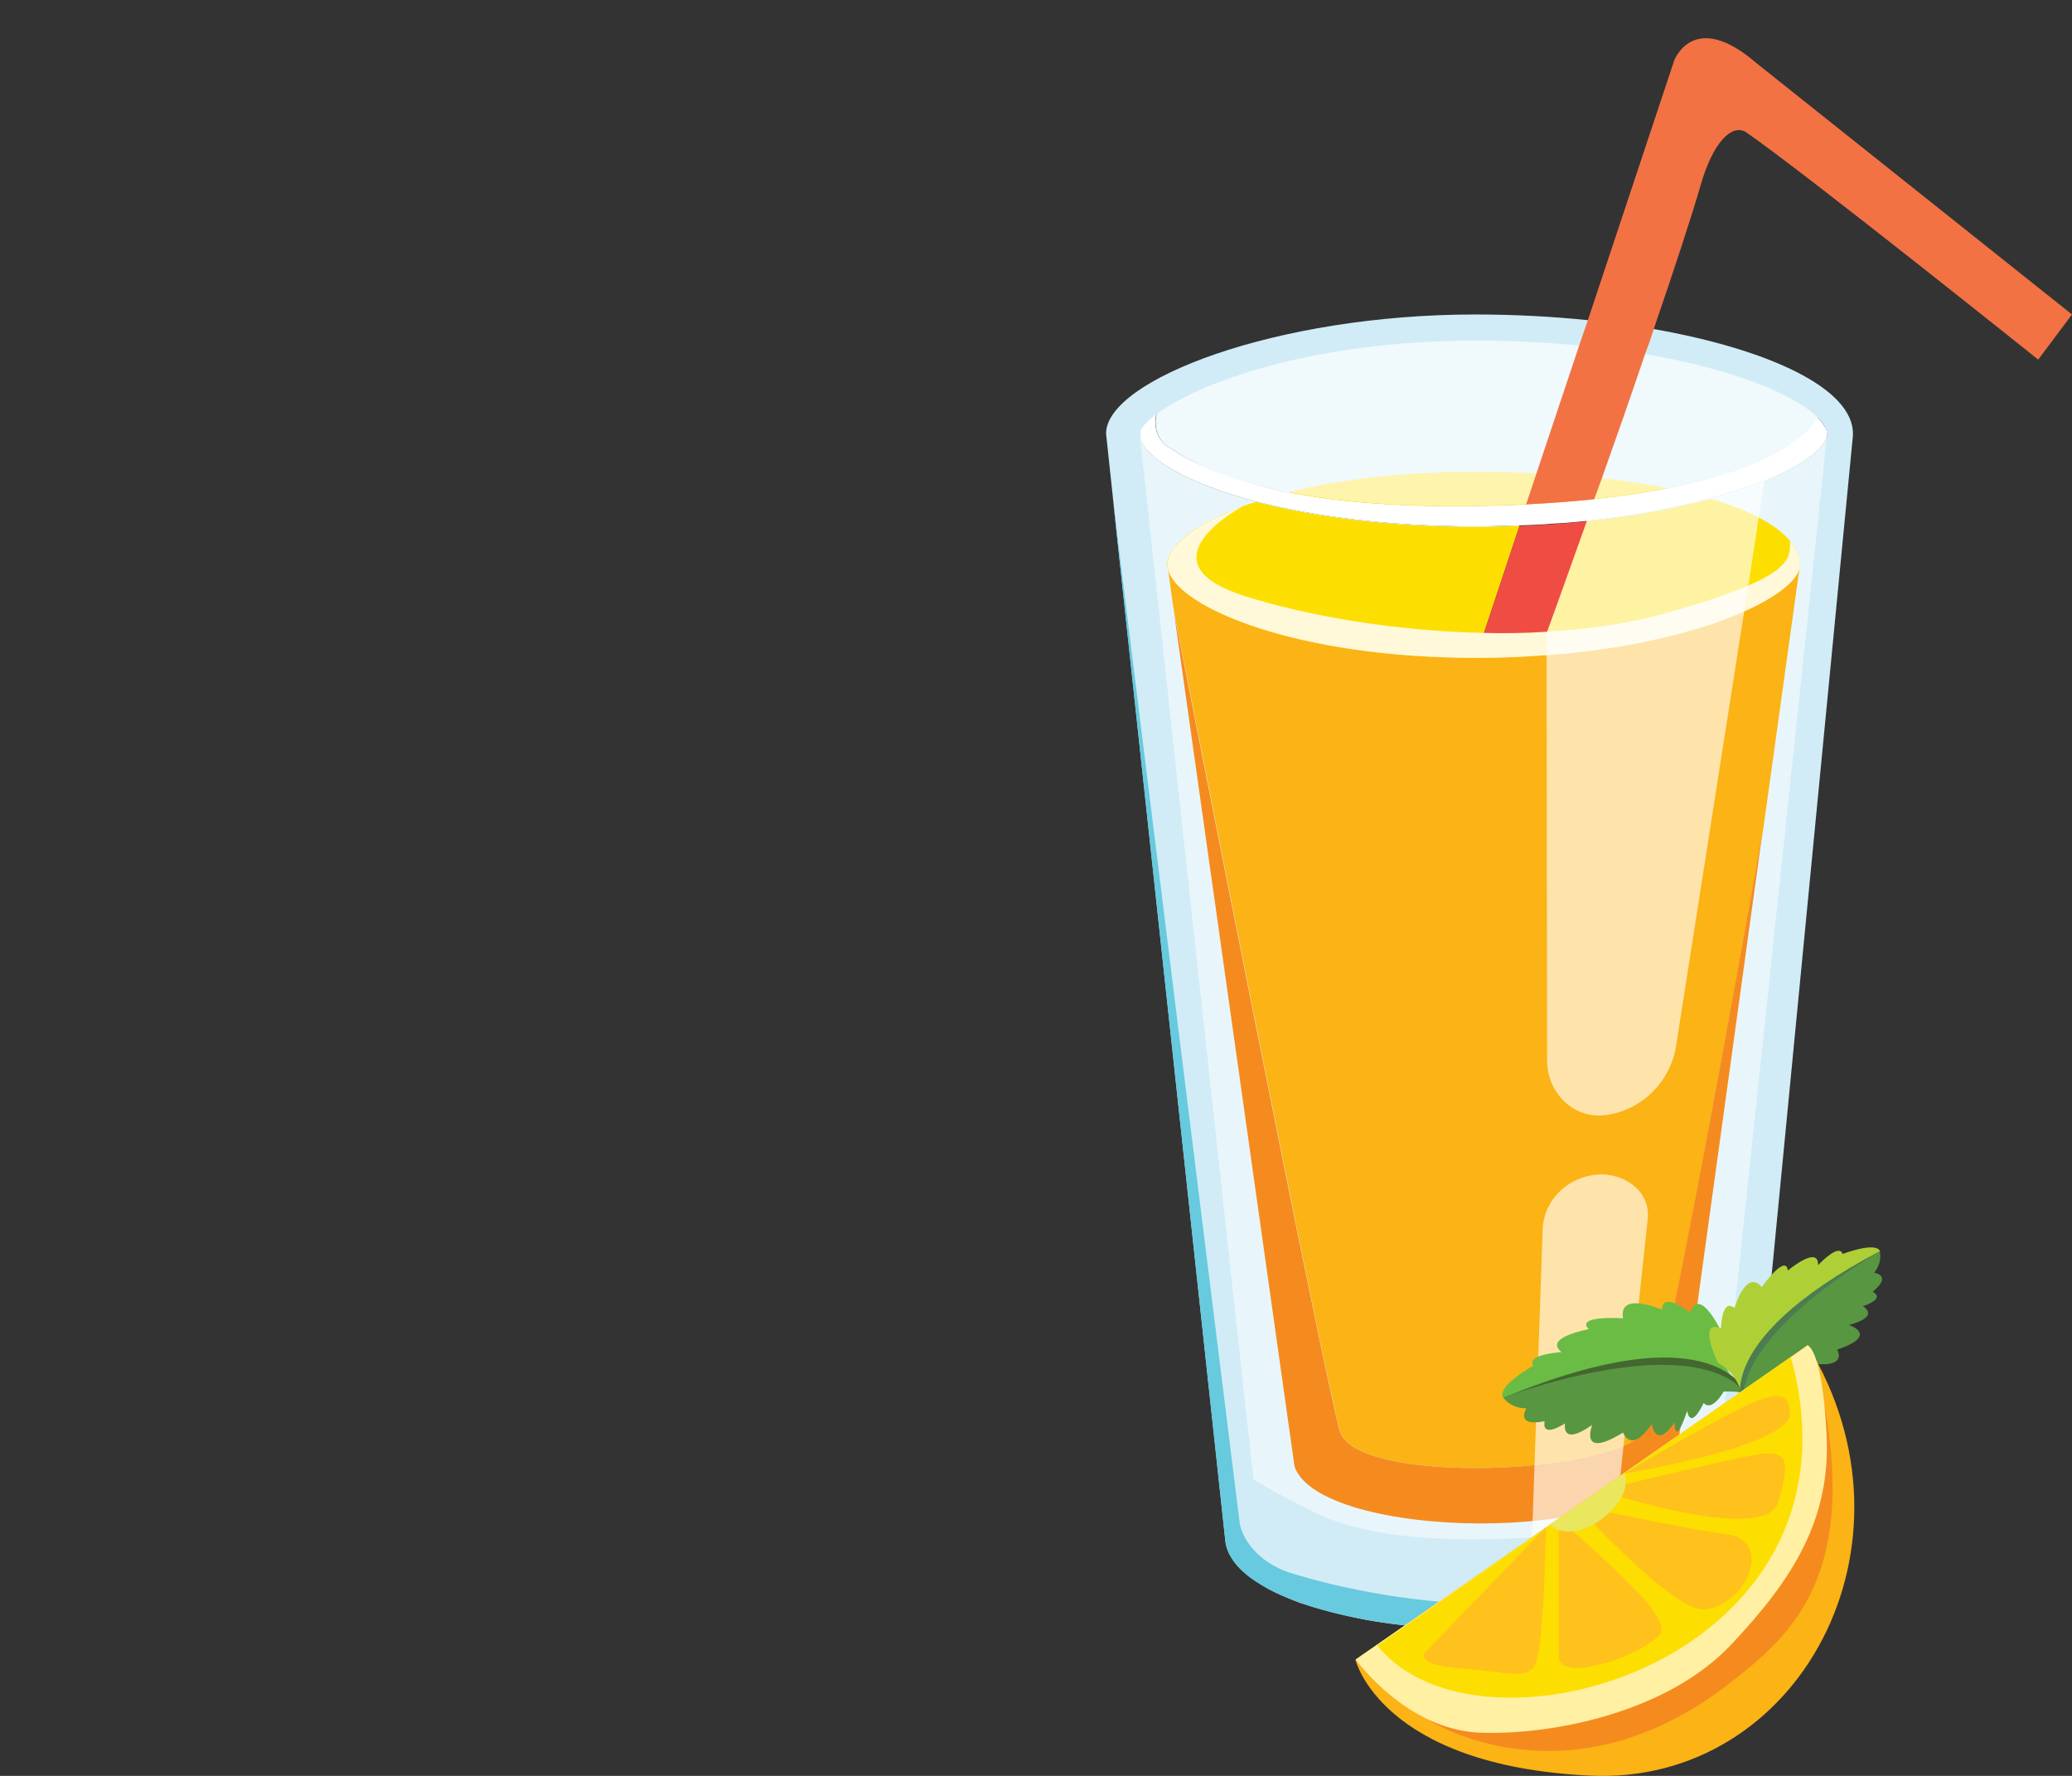 <?xml version="1.0" encoding="utf-8"?>
<!-- Generator: Adobe Illustrator 24.0.2, SVG Export Plug-In . SVG Version: 6.00 Build 0)  -->
<svg version="1.1" id="Layer_1" xmlns="http://www.w3.org/2000/svg" xmlns:xlink="http://www.w3.org/1999/xlink" x="0px" y="0px"
	 viewBox="0 0 840 720" style="enable-background:new 0 0 840 720;" height="720" width="840" xml:space="preserve">
<rect x="0" y="0" width="840" height="720" fill="#333333" stroke="none"/>
<style type="text/css">
	.st0{fill:#D1ECF6;}
	.st1{fill:#E8F6FB;}
	.st2{fill:#FFFFFF;}
	.st3{fill:#FCDF00;}
	.st4{fill:#FBB315;}
	.st5{fill:#F58B1F;}
	.st6{fill:#FFF9DA;}
	.st7{opacity:0.67;fill:#FFFFFF;}
	.st8{opacity:0.8;fill:#F7FBFF;}
	.st9{opacity:0.64;fill:#FFFFFF;}
	.st10{fill:#67CADE;}
	.st11{fill:#F27244;}
	.st12{fill:#EF4D43;}
	.st13{fill:#6ABC45;}
	.st14{fill:#446730;}
	.st15{fill:#589642;}
	.st16{fill:#AED036;}
	.st17{fill:#4C7D50;}
	.st18{fill:#FFF0A4;}
	.st19{fill:#FFC21C;}
	.st20{fill:#E8E75E;}
</style>
<g>
	<g>
		<g>
			<path class="st0" d="M670.4,133.4c-8.5-1.4-17.5-2.6-26.8-3.6c-14.6-1.5-29.9-2.3-45.5-2.3c-80.9,0-149.7,26.6-149.7,48.3
				c0,1,48.3,448.4,48.3,448.4c0.1,1.3,0.4,2.7,0.9,4.1c0.4,1.1,0.9,2.1,1.5,3c1.7,2.9,4.3,5.7,7.6,8.1c2.2,1.6,4.8,3.2,7.5,4.8
				c3.7,2,8,3.8,12.7,5.6c2.3,0.7,4.8,1.6,7.4,2.3c2.6,0.7,5.2,1.5,7.9,2.1c2.7,0.7,5.5,1.3,8.4,1.9c4.3,0.9,8.8,1.6,13.3,2.2
				c3.1,0.4,6.2,0.7,9.2,1.1c1.6,0.1,3.2,0.4,4.8,0.5c3.6,0.2,7.2,0.4,10.8,0.6c10.2,0.5,20.7,0.4,31-0.2c0.5,0,1.1,0,1.6-0.1
				l1.5-0.1c2.1,0,4.3-0.2,6.5-0.5c2.3-0.2,4.6-0.5,6.8-0.7c4.9-0.6,9.8-1.5,14.4-2.3c1.5-0.2,3.1-0.6,4.7-1c1.5-0.4,3-0.7,4.6-1.1
				c3.6-0.9,6.9-1.8,10.2-3c1.4-0.4,2.7-0.9,4.1-1.5c3.6-1.1,6.9-2.6,10.2-4.2c1.9-0.9,3.8-1.9,5.6-3c1.2-0.6,2.2-1.4,3.3-2.1
				c1.1-0.6,2.1-1.4,3.1-2.1c0.1,0,0.2-0.1,0.4-0.3c2.5-1.7,4.8-3.7,6.8-5.8c1.5-1.5,2.7-3.1,4-4.7l43.5-449.3
				c0.1-0.9,0.2-1.7,0.2-2.6C751.3,157.6,717.5,141.7,670.4,133.4z M740.6,177.1c-1.4,5.2-10.1,11.8-25.3,18
				c-0.2,0.1-0.6,0.2-0.9,0.2c-7,2.6-14.1,4.8-21.2,6.8c-3.5,1-6.9,1.8-10.4,2.7c-1.6,0.4-3.2,0.7-4.8,1c-2.5,0.6-5.1,1.1-7.6,1.6
				c-8.6,1.6-17.4,2.8-26.3,3.7c-0.2,0.1-0.6,0.1-0.9,0.1c-8.5,23.8-14.9,41.7-16.1,44.8c-0.1,0.1-0.1,0-0.1,0
				c-8.4,0.6-17,0.7-25.5,0.5l14.4-43.4c-5.8,0.2-11.7,0.4-17.8,0.4c-35.9,0-66.1-4.2-88.9-10.1c-28.1-7.4-44.9-17.5-46.9-25.9
				c-0.1-0.6-0.1-1.1-0.1-1.6c0-0.5,0.1-1,0.5-1.6c0.1-0.5,0.5-1,0.9-1.5c0.2-0.4,0.6-0.7,1-1.1c0.4-0.5,0.9-1,1.5-1.5
				c0.7-0.7,1.6-1.4,2.6-2.1c0-0.1,0.1-0.1,0.2-0.2c0,0.2-2.7,9.3,5.9,14.1c1,0.5,3.2,2.2,7.4,4.4c0.5,0.2,1,0.5,1.6,0.7
				c6,3.1,15.3,7,29,10.4c0.1,0,0.3,0.1,0.4,0.1l8.5,2.2c0.2-0.1,0.4-0.2,0.6-0.2c19.7,3.9,47.1,6.5,84.2,5.4
				c4.2-0.1,8.3-0.2,12.2-0.5c10-0.5,19.2-1.2,27.6-2.1c11.2-1.2,21.1-2.7,29.8-4.4c42.6-8.4,57.2-21.8,60.7-28.7
				c0.6,0.6,1.1,1.1,1.6,1.7c0.5,0.6,0.9,1.1,1.2,1.7c0.6,1.1,1,2.1,1,3.2C740.7,176.2,740.7,176.7,740.6,177.1z"/>
			<path class="st1" d="M512.8,197.5c-13.7-3.3-22.9-7.3-29-10.4C492.9,191,502.6,194.5,512.8,197.5z"/>
			<path class="st2" d="M740.7,175.9c0,0.4,0,0.9-0.1,1.2c-1.4,5.2-10.1,11.8-25.3,18c-0.2,0.1-0.6,0.2-0.9,0.2
				c-7,2.6-14.1,4.8-21.2,6.8c-3.5,1-6.9,1.8-10.4,2.7c-1.6,0.4-3.2,0.7-4.8,1c-2.5,0.6-5.1,1.1-7.6,1.6c-8.6,1.6-17.4,2.8-26.3,3.7
				c-0.2,0.1-0.6,0.1-0.9,0.1c-4.5,0.5-9.1,0.9-13.7,1.1c-4.4,0.4-9,0.6-13.7,0.7c-5.8,0.2-11.7,0.4-17.8,0.4
				c-35.9,0-66.1-4.2-88.9-10.1c-28.1-7.4-44.9-17.5-46.9-25.9c-0.1-0.6-0.1-1.1-0.1-1.6c0-0.5,0.1-1,0.5-1.6c0.1-0.5,0.5-1,0.9-1.5
				c0.2-0.4,0.6-0.7,1-1.1c0.4-0.5,0.9-1,1.5-1.5c0.7-0.7,1.6-1.4,2.6-2.1c0-0.1,0.1-0.1,0.2-0.2c0,0.2-2.7,9.3,5.9,14.1
				c1,0.5,3.2,2.2,7.4,4.4c0.5,0.2,1,0.5,1.6,0.7c6,3.1,15.3,7,29,10.4c0.1,0,0.3,0.1,0.4,0.1l8.5,2.2c0.2-0.1,0.4-0.2,0.6-0.2
				c19.7,3.9,47.1,6.5,84.2,5.4c4.2-0.1,8.3-0.2,12.2-0.5c10-0.5,19.2-1.2,27.6-2.1c11.2-1.2,21.1-2.7,29.8-4.4
				c42.6-8.4,57.2-21.8,60.7-28.7c0.6,0.6,1.1,1.1,1.6,1.7c0.5,0.6,0.9,1.1,1.2,1.7C740.3,173.8,740.7,174.8,740.7,175.9z"/>
			<path class="st1" d="M740.6,177.1l-44.2,418.1c-6.9,11.1-22.1,18.7-41.7,23.3c-10.1,2.4-21.6,3.9-33.7,4.8
				c-8.3,0.5-16.9,0.8-25.7,0.8c-46.5-0.3-61.4-10.7-68-13.8c-6.7-3.1-19.1-10.4-19.1-10.4c-0.6-4.1-42.9-394.2-46-422.5
				c2,8.4,18.7,18.5,46.9,25.9c22.8,5.9,53,10.1,88.9,10.1c6,0,12-0.1,17.8-0.4l-14.4,43.4c8.5,0.3,17.1,0.1,25.5-0.5
				c0,0,0,0.1,0.1,0c1.2-3.1,7.6-21,16.1-44.8c0.3,0,0.6,0,0.9-0.1c8.9-0.9,17.6-2.1,26.3-3.7c2.6-0.5,5.2-1,7.6-1.6
				c1.6-0.2,3.2-0.6,4.8-1c3.4-0.9,6.9-1.7,10.4-2.7c7.2-2,14.2-4.2,21.2-6.8c0.2,0,0.6-0.1,0.9-0.2
				C730.5,188.9,739.2,182.3,740.6,177.1z"/>
			<path class="st3" d="M725.7,219.3c-2.7-3.3-7-6.5-12.7-9.5c-5.3-2.8-11.7-5.3-19.2-7.5c-0.1,0-0.4-0.1-0.5-0.1
				c-3.5,1-6.9,1.8-10.4,2.7c-1.6,0.4-3.2,0.7-4.8,1c-2.5,0.6-5.1,1.1-7.6,1.6c-8.6,1.6-17.4,2.8-26.3,3.7c-0.2,0.1-0.6,0.1-0.9,0.1
				c-8.5,23.8-14.9,41.7-16.1,44.8c-0.1,0.1-0.1,0-0.1,0c-8.4,0.6-17,0.7-25.5,0.5l14.4-43.4c-5.8,0.2-11.7,0.4-17.8,0.4
				c-35.9,0-66.1-4.2-88.9-10.1c-1.7,0.5-3.5,1-5.1,1.6c-0.1,0-0.2,0.1-0.5,0.2c-1.3,0.4-2.6,0.9-3.8,1.5c-1.1,0.5-2.3,1-3.5,1.5
				c-2.2,1-4.3,2-6.3,3.1c-4.2,2.1-7.6,4.4-10.4,6.8c-0.2,0.1-0.4,0.4-0.5,0.5c-1.2,1.1-2.3,2.2-3.2,3.3c-0.4,0.5-0.7,1-1,1.5
				c-0.9,1.4-1.4,2.6-1.6,3.7c-0.1,0.6-0.2,1.2-0.2,1.8l0.4,2.2c4.2,15.2,51.9,35.5,124.7,35.5c7.9,0,15.6-0.2,22.7-0.7
				c2.1-0.1,4.1-0.2,6-0.4c1.4,0,2.7-0.1,4.1-0.4c2.7-0.1,5.4-0.4,8-0.7c2.8-0.3,5.6-0.6,8.1-1c2.3-0.2,4.6-0.6,6.9-1
				c14.1-2.2,26.3-5.2,36.6-8.5c1.5-0.4,3-0.9,4.5-1.4c4.3-1.6,8.3-3.1,11.8-4.7c13.3-5.9,21.1-12.3,22.4-17.4l0.2-1.6
				C729.7,225.6,728.3,222.4,725.7,219.3z M649.4,193.9c-8.3-0.9-17.1-1.6-26.5-2c-7.9-0.4-16-0.6-24.7-0.6c-30.4,0-56.1,3.3-76,8.3
				c19.7,3.9,47.1,6.5,84.2,5.4c4.2-0.1,8.3-0.2,12.2-0.5c10-0.5,19.2-1.2,27.6-2.1c11.2-1.2,21.1-2.7,29.8-4.4
				C668.1,196.3,659.2,195,649.4,193.9z"/>
			<path class="st4" d="M729.5,230.5l-14.2,102.3c0,0,0,0.2-0.1,0.7c-0.1,0.5-0.2,1.2-0.3,2l-0.2,1.4
				c-5.7,31.4-41.9,235.7-48.3,243.9c-13.6,17.1-116.6,21.4-123.1-0.6c-6.2-21.2-60.3-297.1-67.2-331.5c-0.4-2.3-0.6-3.5-0.6-3.5
				l-1.9-14c4.3,15.2,52,35.5,124.8,35.5C676.6,266.6,725.7,244.1,729.5,230.5z"/>
			<path class="st5" d="M714.6,336.9l-35.2,255c-15.7,35.5-144.8,32.3-154.6,2.6l-48.8-345.8c6.8,34.4,61,310.3,67.2,331.5
				c6.5,22,109.5,17.7,123.1,0.6C672.7,572.6,709,368.3,714.6,336.9z"/>
			<path class="st6" d="M729.7,228.9l-0.2,1.6c-1.3,5.1-9.1,11.5-22.4,17.4c-3.6,1.6-7.5,3.1-11.8,4.7c-1.4,0.5-2.8,1-4.5,1.4
				c-10.4,3.3-22.6,6.3-36.6,8.5c-2.3,0.4-4.6,0.7-6.9,1c-2.6,0.4-5.3,0.7-8.1,1c-2.6,0.4-5.3,0.6-8,0.7c-1.3,0.3-2.7,0.4-4.1,0.4
				c-2,0.1-3.9,0.2-6,0.4c-7.2,0.5-14.8,0.7-22.7,0.7c-72.8,0-120.5-20.4-124.7-35.5l-0.4-2.2c0-0.6,0.1-1.2,0.2-1.8
				c0.2-1.1,0.7-2.3,1.6-3.7c0.2-0.5,0.6-1,1-1.5c0.9-1.1,2-2.2,3.2-3.3c0.1-0.1,0.3-0.4,0.5-0.5c2.7-2.3,6.2-4.7,10.4-6.8
				c2-1.1,4.1-2.1,6.3-3.1c1.1-0.5,2.3-1,3.5-1.5c1.2-0.6,2.5-1.1,3.8-1.5c-4.9,2.7-40,23.3,0.6,36.3c25.5,8.1,61.2,14.3,97.2,15
				c8.5,0.3,17.1,0.1,25.5-0.5c0,0,0,0.1,0.1,0c16.7-0.9,32.9-3.2,47.7-7.4c15.7-4.3,26.4-8,33.9-11.3c18.5-8,16.7-13.3,16.9-18
				C728.3,222.4,729.7,225.6,729.7,228.9z"/>
			<path class="st7" d="M714.4,195.4c-5.9,2.5-13,4.7-20.7,6.9c-3.4,0.9-7,1.7-10.8,2.6c3.4-0.9,6.9-1.7,10.4-2.7
				C700.4,200.2,707.4,197.9,714.4,195.4z"/>
			<path class="st7" d="M736.9,169.2c-3.4,6.9-18.1,20.4-60.7,28.7c-8.7,1.7-18.6,3.2-29.8,4.4c-8.4,0.9-17.6,1.6-27.6,2.1
				c-3.9,0.2-8,0.4-12.2,0.5c-37.1,1.1-64.5-1.5-84.2-5.4c-0.3,0-0.4,0.1-0.6,0.2l-8.5-2.2c-0.1,0-0.3-0.1-0.4-0.1
				c-13.7-3.3-22.9-7.3-29-10.4c-0.6-0.2-1.1-0.5-1.6-0.7c-4.2-2.2-6.4-4-7.4-4.4c-8.6-4.8-5.9-13.8-5.9-14.1
				c16.1-12,61.4-29.7,129.3-29.7c15.1,0,29.1,0.7,42.1,2c9.5,0.9,18.5,2.1,26.8,3.5C703.6,149.8,728,160.3,736.9,169.2z"/>
			<path class="st8" d="M522.3,199.5c-0.3,0-0.4,0.1-0.6,0.2l-8.5-2.2C516,198.2,519,198.9,522.3,199.5z"/>
			<path class="st8" d="M714.4,195.4c-5.9,2.5-13,4.7-20.7,6.9c-3.4,0.9-7,1.7-10.8,2.6c3.4-0.9,6.9-1.7,10.4-2.7
				C700.4,200.2,707.4,197.9,714.4,195.4z"/>
			<path class="st9" d="M715.3,195.1l-2.3,14.7l-4.2,27.5l-1.7,10.6L679.5,424c-2.3,14.6-13.9,26.2-28.6,28.1
				c-12.9,1.7-23.7-9-23.7-22.1L627,265.5v-9c0,0,0,0,0-0.1V256c0,0,0,0.1,0.1,0c1.2-3.1,7.6-21,16.1-44.8c0.3,0,0.6,0,0.9-0.1
				c8.9-0.9,17.6-2.1,26.3-3.7c2.6-0.5,5.2-1,7.6-1.6c1.6-0.2,3.2-0.6,4.8-1c3.4-0.9,6.9-1.7,10.4-2.7c7.2-2,14.2-4.2,21.2-6.8
				C714.7,195.4,715.1,195.2,715.3,195.1z"/>
			<path class="st9" d="M625.4,498.5c0.4-12,10.2-21.4,22.2-22.3c11-0.8,21.6,6.9,20.4,17.9l-17.3,162.3l-30.9,3.9L625.4,498.5z"/>
			<path class="st10" d="M496.7,624.2c3.3,41.3,173.4,54.5,210.7,3.6l4.8-49.4l0,0c-7.8,39.8-21.1,51.9-21.1,51.9
				c-71.3,40.8-169.8,6.8-169.8,6.8c-17-6.8-18.7-19.4-18.7-19.4s-52-418.7-51.7-417.9L496.7,624.2z"/>
		</g>
		<path class="st11" d="M840,127.5l-13.7,18.3c0,0-95.2-76.2-118.3-92.1c-5.8-3.9-13.6,4.1-18.5,21.2c-4,13.8-11.1,35.3-19.1,58.6
			c-1,3.3-2.2,6.7-3.5,10.1c-5.7,16.9-11.8,34.3-17.5,50.3c-1,2.8-2.1,5.7-3.1,8.5c-8.4,0.9-17.6,1.6-27.6,2.1l4.2-12.6l17.3-51.8
			l3.5-10.2l35-105.3c0,0,7.8-21.2,33.5,1.1L840,127.5z"/>
		<path class="st12" d="M643.3,211.3c-8.5,23.8-14.9,41.7-16.1,44.8c-0.1,0.1-0.1,0-0.1,0c-8.4,0.6-17,0.7-25.5,0.5l14.4-43.4
			c4.7-0.1,9.2-0.4,13.7-0.7C634.1,212.1,638.7,211.8,643.3,211.3z"/>
	</g>
	<g>
		<g>
			<path class="st13" d="M703.9,561.2c-3.2-4.1-7-11.2-5.2-19.6c0,0-9.5-21.1-13.5-9.4c0,0-11.3-9-11.4-1.2c0,0-17.8-7.8-15.8,3.5
				c0,0-19.6-1.4-13.9,4.4c0,0-17.3,3.1-11.8,8.6c0.3,0.3,0.5,0.5,0.7,0.7c-2.8,0.2-14.1,1.3-11.4,5.5c0,0-14.2,7.9-12.4,12.6
				c0,0,0.1,0.1,0.2,0.3C672.1,545.3,695.9,554.9,703.9,561.2z"/>
			<path class="st14" d="M609.5,566.7c0,0,81.3-19.4,99.1-1C708.6,565.7,696.7,530.6,609.5,566.7z"/>
			<path class="st15" d="M634.5,577.1c0,0-2,9.7,11,0.6c0,0-5.7,14.3,12.5,3.1c0,0,3.1,9,11.6-3.4c0,0,1.6,10.6,9.3-0.7
				c0,0-0.2,10.9,5.1-4.7c0,0,1,8.4,6.7-3.2c0,0,2.8,4.1,8.1-4.6c0,0,6.4-0.3,8.8,0.9c0,0-1.7-1.4-3.7-4c-8.1-6.3-31.8-16-94.5,5.4
				c0.7,1.1,3.4,4.4,9.4,4.5c0,0-4.8,7.6,7.4,5.2C626.3,576.3,624.2,583.4,634.5,577.1z"/>
		</g>
		<g>
			<path class="st16" d="M706.6,566.8c-1-4.4-3.5-10.8-10.1-14.2c0,0-8.8-17.8,1.2-14.1c0,0,0.2-12.4,5.5-8.2c0,0,4.6-16,11-8.5
				c0,0,9.8-13.7,10.6-6.7c0,0,11.6-9.7,12.2-3.1c0,0.3,0.1,0.6,0.1,0.9c1.7-1.8,8.6-8.6,9.9-4.5c0,0,13-5,15.1-1.3
				c0,0,0,0.1,0.1,0.3C713.5,537,706.8,558,706.6,566.8z"/>
			<path class="st17" d="M762,507.3c0,0-57.4,43.1-55,65C707,572.3,690.3,545.2,762,507.3z"/>
			<path class="st15" d="M755.2,529.6c0,0,7.5,4-5.6,7.6c0,0,12.6,4.1-4.8,10c0,0,4.3,7-8.6,5.8c0,0,6.1,6.9-5.6,5.8
				c0,0,7.3,5.8-5.9,0.8c0,0,5,5.3-5.8,2.7c0,0,1.2,4.1-7.5,2.8c0,0-3.7,4-4.2,6.3c0,0,0-1.9-0.6-4.6c0.2-8.8,6.9-29.8,55.4-59.5
				c0.3,1,1,4.7-2.2,8.7c0,0,7.6,1-0.6,7.7C759.1,523.7,765,526.2,755.2,529.6z"/>
		</g>
	</g>
	<g>
		<path class="st4" d="M549.5,672.9c0,0,10.2,42.9,95,47c84.8,4.1,137.5-93.8,88.3-174.5L549.5,672.9z"/>
		<path class="st5" d="M579.7,697.6c0,0,56.1,36.2,122.1-15.6c22.7-17.9,51.1-40.9,37.7-113L579.7,697.6z"/>
		<path class="st18" d="M726,550.2l6.8-4.8c0,0,5.9,1.4,7.7,35.9c1.8,34.5-13.5,58.9-38.9,85.7c-25.3,26.8-71.1,36.5-101.3,35.5
			c-30.2-1-50.7-29.7-50.7-29.7l53.7-37.2L726,550.2z"/>
		<path class="st3" d="M558.4,667.1c40.9,52.1,201.7,6.3,167.6-116.9L558.4,667.1z"/>
		<path class="st19" d="M626.7,619.2l-49.4,51.2c0,0-3,4.8,14.7,6c17.7,1.2,27.5,5.2,30.5-1.8C626.1,666.1,626.7,619.2,626.7,619.2z
			"/>
		<path class="st19" d="M631.9,615.8v54.4c0,0-2.3,9,14.8,5.1c17.1-3.9,25.3-11.4,26.2-12.6c0,0,4.4-3.1-8.4-16.6
			C651.8,632.7,631.9,615.8,631.9,615.8z"/>
		<path class="st19" d="M639.3,610.5c0,0,39,43.1,51.7,42c17.1-1.6,28.6-28.4,8.4-30.6C687.6,620.6,639.3,610.5,639.3,610.5z"/>
		<path class="st19" d="M648.4,604.3c0,0,67.3,22.3,72.5,4.8c5.2-17.4,3.4-21.3-8.1-19.5C701.3,591.4,648.4,604.3,648.4,604.3z"/>
		<path class="st19" d="M658.1,597.5c0,0,68-11,67.5-24.5C725.1,559.4,715.1,564.3,658.1,597.5z"/>
		<path class="st20" d="M648.4,616.5c12.6-8.9,11-17.4,10.2-19.3l-29.8,20.8C629.4,620.2,637.8,624,648.4,616.5z"/>
	</g>
</g>
</svg>
